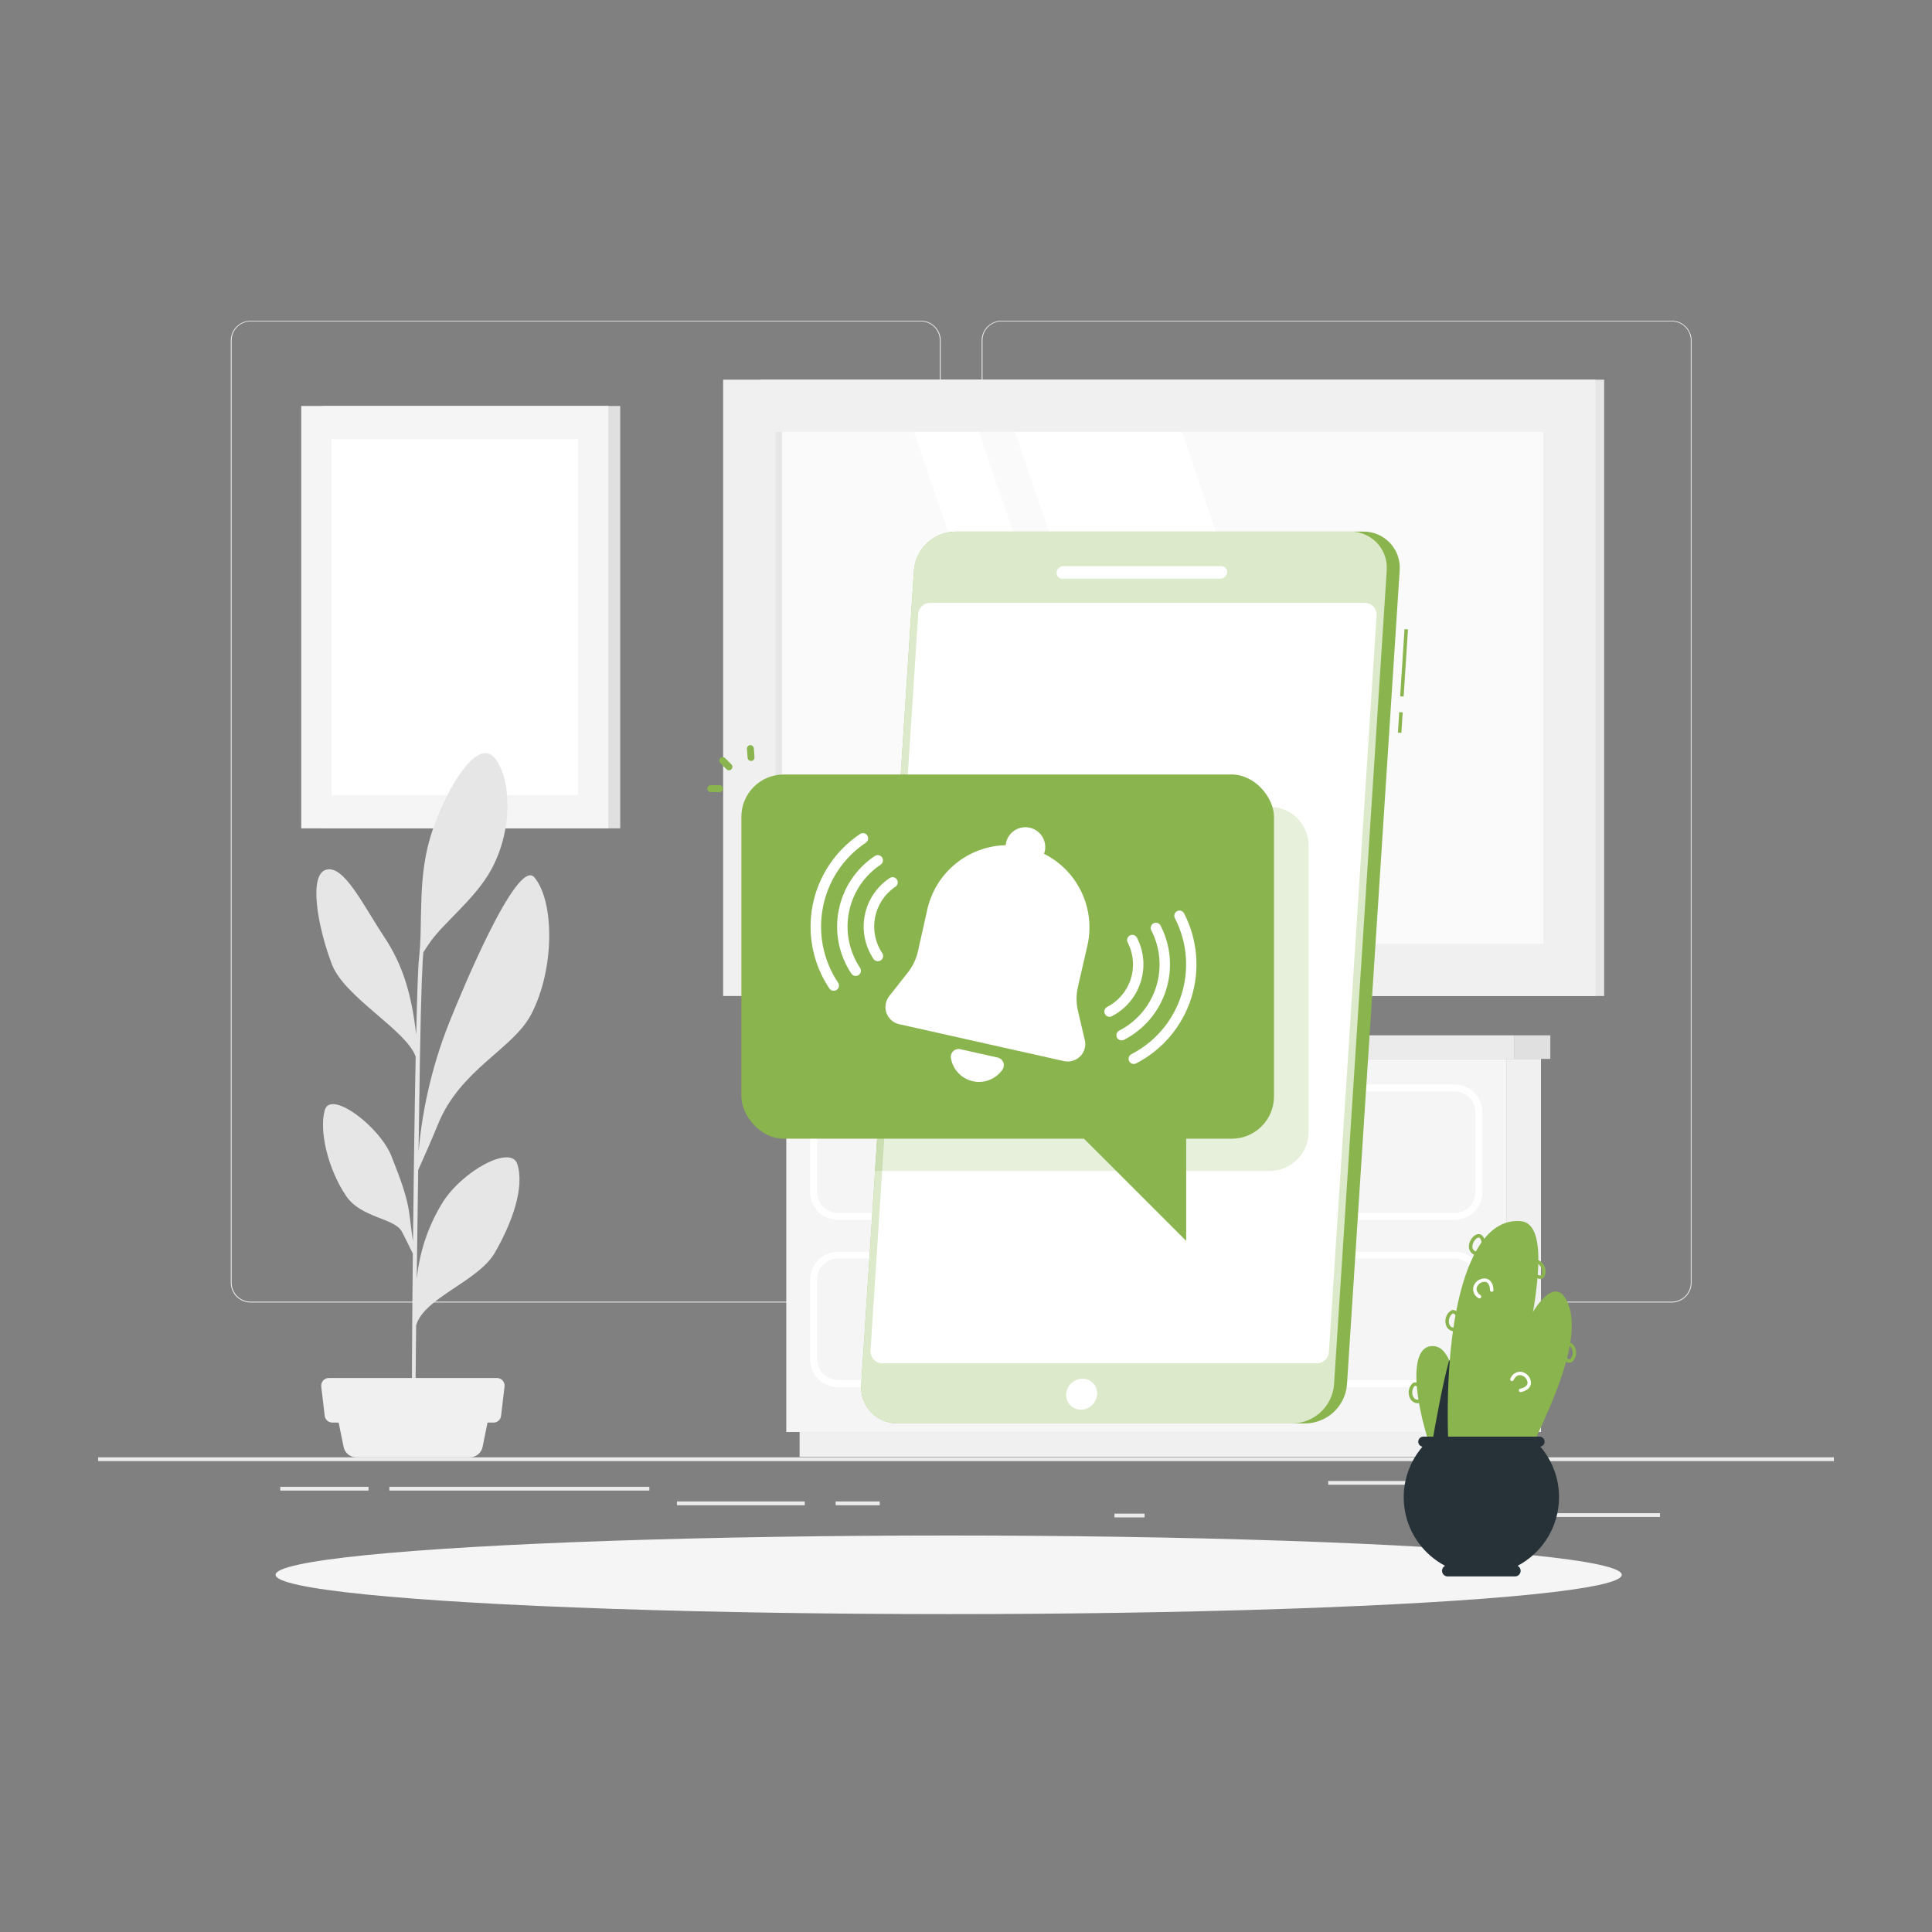 <?xml version="1.0" encoding="UTF-8"?>
<svg width="512px" height="512px" viewBox="0 0 512 512" version="1.1" xmlns="http://www.w3.org/2000/svg" xmlns:xlink="http://www.w3.org/1999/xlink">
    <rect x="0" y="0" width="512" height="512" fill="#808080" stroke="none"/>
    <title>Artboard 2</title>
    <g id="Artboard" stroke="none" stroke-width="1" fill="none" fill-rule="evenodd">
        <g id="Push-notifications-rafiki" transform="translate(26.005, 85)" fill-rule="nonzero">
            <g id="freepik--background-complete--inject-61">
                <rect id="Rectangle_1296" fill="#EBEBEB" x="0" y="301.207" width="460" height="1"></rect>
                <rect id="Rectangle_1297" fill="#EBEBEB" x="383.437" y="316.01" width="30.471" height="1"></rect>
                <rect id="Rectangle_1298" fill="#EBEBEB" x="269.33" y="316.13" width="7.995" height="1"></rect>
                <rect id="Rectangle_1299" fill="#EBEBEB" x="325.984" y="307.473" width="56.525" height="1"></rect>
                <rect id="Rectangle_1300" fill="#EBEBEB" x="195.454" y="312.901" width="11.675" height="1"></rect>
                <rect id="Rectangle_1301" fill="#EBEBEB" x="153.383" y="312.901" width="33.883" height="1"></rect>
                <rect id="Rectangle_1302" fill="#EBEBEB" x="48.262" y="309.019" width="23.395" height="1"></rect>
                <rect id="Rectangle_1303" fill="#EBEBEB" x="77.179" y="309.019" width="68.899" height="1"></rect>
                <path d="M218.039,260.176 L40.396,260.176 C37.499,260.171 35.153,257.82 35.153,254.923 L35.153,5.207 C35.178,2.328 37.517,0.006 40.396,0 L218.039,0 C220.94,0 223.292,2.352 223.292,5.253 L223.292,254.923 C223.292,257.824 220.94,260.176 218.039,260.176 Z M40.396,0.184 C37.626,0.189 35.383,2.437 35.383,5.207 L35.383,254.923 C35.383,257.693 37.626,259.941 40.396,259.947 L218.039,259.947 C220.812,259.942 223.058,257.696 223.063,254.923 L223.063,5.207 C223.058,2.435 220.812,0.188 218.039,0.184 L40.396,0.184 Z" id="Path_2324" fill="#EBEBEB"></path>
                <path d="M417.046,260.176 L239.394,260.176 C236.495,260.172 234.146,257.822 234.141,254.923 L234.141,5.207 C234.171,2.326 236.513,0.005 239.394,0 L417.046,0 C419.922,0.01 422.255,2.331 422.28,5.207 L422.28,254.923 C422.28,257.817 419.94,260.166 417.046,260.176 Z M239.394,0.184 C236.622,0.188 234.375,2.435 234.371,5.207 L234.371,254.923 C234.375,257.696 236.622,259.942 239.394,259.947 L417.046,259.947 C419.818,259.942 422.065,257.696 422.069,254.923 L422.069,5.207 C422.065,2.435 419.818,0.188 417.046,0.184 L239.394,0.184 Z" id="Path_2325" fill="#EBEBEB"></path>
                <rect id="Rectangle_1304" fill="#E6E6E6" transform="translate(287.317, 97.285) rotate(180) translate(-287.317, -97.285)" x="175.519" y="15.621" width="223.596" height="163.327"></rect>
                <rect id="Rectangle_1305" fill="#F0F0F0" transform="translate(281.23, 97.285) rotate(180) translate(-281.23, -97.285)" x="165.637" y="15.621" width="231.186" height="163.327"></rect>
                <polygon id="Rectangle_1306" fill="#FAFAFA" transform="translate(281.22, 97.286) rotate(90) translate(-281.22, -97.286)" points="213.393 -4.471 349.048 -4.471 349.048 199.043 213.393 199.043"></polygon>
                <polygon id="Path_2326" fill="#FFFFFF" points="333.509 165.103 287.185 29.458 242.935 29.458 289.259 165.103"></polygon>
                <polygon id="Path_2327" fill="#FFFFFF" points="279.763 165.103 233.439 29.458 216.191 29.458 262.515 165.103"></polygon>
                <polygon id="Rectangle_1307" fill="#E6E6E6" transform="translate(180.352, 97.286) rotate(90) translate(-180.352, -97.286)" points="112.525 96.407 248.179 96.407 248.179 98.164 112.525 98.164"></polygon>
                <rect id="Rectangle_1308" fill="#E0E0E0" transform="translate(98.882, 78.554) rotate(180) translate(-98.882, -78.554)" x="59.404" y="22.585" width="78.955" height="111.937"></rect>
                <rect id="Rectangle_1309" fill="#F5F5F5" transform="translate(94.512, 78.554) rotate(180) translate(-94.512, -78.554)" x="53.82" y="22.585" width="81.384" height="111.937"></rect>
                <polygon id="Rectangle_1310" fill="#FFFFFF" transform="translate(94.513, 78.544) rotate(90) translate(-94.513, -78.544)" points="47.367 45.885 141.658 45.885 141.658 111.204 47.367 111.204"></polygon>
                <path d="M90.096,212.887 C95.957,198.425 109.895,193.043 114.715,183.907 C121.017,171.947 120.98,153.997 115.634,147.534 C110.961,141.903 95.504,179.961 93.766,184.206 C88.997,195.673 86.013,207.804 84.917,220.175 C85.045,211.241 85.165,203.035 85.26,196.706 C85.591,176.061 85.996,169.427 86.179,167.376 C86.823,166.374 87.586,165.215 88.019,164.616 C91.762,159.343 100.061,153.061 104.211,145.4 C110.264,134.203 109.29,120.809 105.04,115.821 C100.596,110.606 92.749,122.933 88.581,135.142 C84.414,147.351 86.19,159.062 85.021,169.181 C84.783,171.168 84.524,178.722 84.294,189.21 C83.024,177.931 80.504,170.377 75.839,163.331 C70.098,154.673 65.14,144.13 60.41,145.487 C55.679,146.845 58.22,160.805 61.964,170.595 C65.313,179.316 81.736,188.02 84.155,195.03 C83.87,209.234 83.613,227.23 83.438,244.001 C82.141,235.344 83.033,234.616 77.716,221.354 C74.561,213.479 61.635,203.763 60.07,209.172 C58.505,214.582 60.871,224.813 65.756,231.991 C69.702,237.768 78.452,237.759 80.476,241.347 C80.945,242.184 82.509,245.394 83.402,247.235 C83.191,267.696 83.098,285.764 83.199,291.919 L84.045,291.984 C84.045,290.392 84.11,280.024 84.275,266.224 C86.401,258.864 100.706,254.623 105.122,246.997 C109.722,239.02 113.071,229.709 111.084,223.481 C109.429,218.283 96.364,225.32 91.112,233.961 C87.402,240.067 85.119,246.933 84.433,254.045 C84.553,244.66 84.69,234.577 84.819,225.065 C85.901,222.685 88.321,217.221 90.096,212.887 Z" id="Path_2328" fill="#E6E6E6"></path>
                <path d="M98.495,301.209 L68.425,301.209 C66.787,301.207 65.376,300.054 65.049,298.448 L62.918,287.96 L104.014,287.96 L101.881,298.476 C101.535,300.069 100.127,301.207 98.496,301.209 L98.495,301.209 Z" id="Path_2329" fill="#F0F0F0"></path>
                <path d="M104.879,291.999 L62.053,291.999 C61.027,291.996 60.165,291.226 60.048,290.206 L59.128,282.432 C59.066,281.862 59.249,281.292 59.631,280.864 C60.014,280.436 60.56,280.19 61.134,280.188 L105.699,280.188 C106.274,280.187 106.822,280.432 107.205,280.86 C107.588,281.289 107.77,281.861 107.704,282.432 L106.785,290.206 C106.674,291.19 105.868,291.948 104.88,292.001 L104.879,291.999 Z" id="Path_2330" fill="#F0F0F0"></path>
                <rect id="Rectangle_1311" fill="#F0F0F0" transform="translate(377.774, 245.055) rotate(180) translate(-377.774, -245.055)" x="373.179" y="195.61" width="9.191" height="98.891"></rect>
                <rect id="Rectangle_1312" fill="#F0F0F0" transform="translate(282.372, 297.796) rotate(180) translate(-282.372, -297.796)" x="185.895" y="294.502" width="192.952" height="6.587"></rect>
                <rect id="Rectangle_1313" fill="#F5F5F5" x="182.371" y="195.61" width="190.818" height="98.891"></rect>
                <rect id="Rectangle_1314" fill="#E0E0E0" transform="translate(380.098, 192.491) rotate(180) translate(-380.098, -192.491)" x="375.351" y="189.371" width="9.495" height="6.238"></rect>
                <rect id="Rectangle_1315" fill="#EBEBEB" x="179.897" y="189.373" width="195.454" height="6.238"></rect>
                <path d="M359.489,238.281 L196.061,238.281 C191.996,238.281 188.701,234.985 188.701,230.92 L188.701,209.761 C188.701,205.696 191.996,202.4 196.061,202.4 L359.489,202.4 C363.554,202.4 366.85,205.696 366.85,209.761 L366.85,230.92 C366.85,234.985 363.554,238.281 359.489,238.281 L359.489,238.281 Z M196.061,204.24 C193.013,204.24 190.542,206.711 190.542,209.759 L190.542,230.919 C190.542,233.967 193.013,236.438 196.061,236.438 L359.489,236.438 C362.538,236.438 365.009,233.967 365.009,230.919 L365.009,209.761 C365.009,206.713 362.538,204.241 359.489,204.241 L196.061,204.24 Z" id="Path_2331" fill="#FFFFFF"></path>
                <path d="M359.489,282.609 L196.061,282.609 C191.996,282.609 188.701,279.314 188.701,275.249 L188.701,254.094 C188.701,250.029 191.996,246.734 196.061,246.734 L359.489,246.734 C363.554,246.734 366.85,250.029 366.85,254.094 L366.85,275.254 C366.847,279.317 363.552,282.609 359.489,282.609 L359.489,282.609 Z M196.061,248.501 C193.013,248.501 190.542,250.972 190.542,254.021 L190.542,275.18 C190.542,278.229 193.013,280.7 196.061,280.7 L359.489,280.7 C362.538,280.7 365.009,278.229 365.009,275.18 L365.009,254.021 C365.009,250.972 362.538,248.501 359.489,248.501 L196.061,248.501 Z" id="Path_2332" fill="#FFFFFF"></path>
                <path d="M322.348,223.558 L233.201,223.558 C231.883,223.558 230.814,222.493 230.809,221.175 L230.809,219.427 C230.814,218.109 231.883,217.044 233.201,217.044 L322.348,217.044 C323.666,217.044 324.735,218.109 324.74,219.427 L324.74,221.175 C324.735,222.493 323.666,223.558 322.348,223.558 Z M233.201,218.959 C232.901,218.963 232.658,219.202 232.648,219.501 L232.648,221.249 C232.658,221.548 232.901,221.787 233.201,221.791 L322.348,221.791 C322.649,221.791 322.895,221.55 322.901,221.249 L322.901,219.501 C322.895,219.2 322.649,218.959 322.348,218.959 L233.201,218.959 Z" id="Path_2333" fill="#FFFFFF"></path>
                <path d="M322.348,267.894 L233.201,267.894 C231.883,267.894 230.814,266.828 230.809,265.511 L230.809,263.766 C230.814,262.448 231.883,261.383 233.201,261.383 L322.348,261.383 C323.666,261.383 324.735,262.448 324.74,263.766 L324.74,265.514 C324.735,266.832 323.666,267.897 322.348,267.897 L322.348,267.894 Z M233.201,263.22 C232.901,263.225 232.658,263.463 232.648,263.762 L232.648,265.511 C232.658,265.81 232.901,266.048 233.201,266.053 L322.348,266.053 C322.649,266.053 322.895,265.812 322.901,265.511 L322.901,263.766 C322.895,263.465 322.649,263.224 322.348,263.224 L233.201,263.22 Z" id="Path_2334" fill="#FFFFFF"></path>
            </g>
            <g id="freepik--Shadow--inject-61" transform="translate(47.022, 321.926)" fill="#F5F5F5">
                <ellipse id="freepik--path--inject-61" cx="178.379" cy="10.414" rx="178.379" ry="10.414"></ellipse>
            </g>
            <g id="freepik--Device--inject-61" transform="translate(202.204, 55.881)">
                <polygon id="Rectangle_1316" fill="#8AB44D" transform="translate(142.887, 50.587) rotate(-86.3) translate(-142.887, -50.587)" points="140.172 50.127 145.601 50.127 145.601 51.047 140.172 51.047"></polygon>
                <polygon id="Rectangle_1317" fill="#8AB44D" transform="translate(143.884, 34.782) rotate(-86.31) translate(-143.884, -34.782)" points="134.965 34.322 152.803 34.322 152.803 35.242 134.965 35.242"></polygon>
                <path d="M133.081,0 L24.935,0 C19.181,0.101 14.446,4.558 13.996,10.295 L0.028,226.035 C-0.178,228.708 0.747,231.346 2.578,233.305 C4.409,235.264 6.979,236.365 9.66,236.34 L117.789,236.34 C123.553,236.244 128.302,231.783 128.755,226.035 L142.721,10.295 C142.928,7.622 142.002,4.985 140.171,3.028 C138.339,1.07 135.77,-0.028 133.089,0 L133.081,0 Z" id="Path_2335" fill="#8AB44D"></path>
                <path d="M129.649,0 L24.935,0 C19.181,0.101 14.446,4.558 13.996,10.295 L0.028,226.035 C-0.178,228.708 0.747,231.346 2.578,233.305 C4.409,235.264 6.979,236.365 9.66,236.34 L114.357,236.34 C120.122,236.243 124.869,231.782 125.324,226.035 L139.29,10.295 C139.496,7.622 138.571,4.985 136.739,3.028 C134.908,1.07 132.338,-0.028 129.658,0 L129.649,0 Z" id="Path_2336" fill="#FFFFFF" opacity="0.7"></path>
                <path d="M120.817,220.397 L5.634,220.397 C4.763,220.397 3.93,220.038 3.334,219.403 C2.738,218.769 2.431,217.915 2.487,217.046 L15.128,21.822 C15.235,20.167 16.608,18.878 18.266,18.878 L133.46,18.878 C134.331,18.878 135.164,19.24 135.76,19.876 C136.356,20.512 136.662,21.366 136.606,22.236 L123.963,217.453 C123.856,219.111 122.478,220.4 120.817,220.397 L120.817,220.397 Z" id="Path_2337" fill="#FFFFFF"></path>
                <path d="M95.222,12.493 L53.359,12.493 C52.923,12.497 52.506,12.318 52.208,11.999 C51.911,11.681 51.761,11.252 51.794,10.818 L51.794,10.818 C51.881,9.894 52.643,9.18 53.57,9.152 L95.433,9.152 C95.868,9.145 96.286,9.322 96.584,9.639 C96.882,9.956 97.032,10.384 96.998,10.818 L96.998,10.818 C96.915,11.745 96.152,12.464 95.222,12.493 L95.222,12.493 Z" id="Path_2338" fill="#FFFFFF"></path>
                <path d="M62.543,228.591 C62.404,230.879 60.52,232.67 58.228,232.695 C57.156,232.705 56.127,232.268 55.389,231.49 C54.652,230.712 54.27,229.662 54.337,228.591 C54.482,226.307 56.364,224.522 58.652,224.497 C59.723,224.485 60.751,224.92 61.49,225.696 C62.228,226.473 62.61,227.522 62.543,228.591 L62.543,228.591 Z" id="Path_2339" fill="#FFFFFF"></path>
                <path d="M108.268,72.919 L9.911,72.919 L3.655,169.427 L108.268,169.427 C113.951,169.418 118.558,164.816 118.573,159.133 L118.573,83.251 C118.578,77.553 113.966,72.929 108.268,72.919 Z" id="Path_2340" fill="#8AB44D" opacity="0.2"></path>
            </g>
            <g id="freepik--Notification--inject-61" transform="translate(161.433, 112.466)">
                <rect id="Rectangle_1318" fill="#8AB44D" x="9.035" y="7.787" width="141.147" height="96.516" rx="11.2"></rect>
                <path d="M5.741,6.673 C5.499,6.672 5.268,6.576 5.097,6.406 L3.442,4.758 C3.081,4.398 3.081,3.813 3.442,3.453 C3.802,3.092 4.387,3.092 4.747,3.453 L6.394,5.108 C6.658,5.371 6.736,5.767 6.593,6.11 C6.449,6.453 6.113,6.676 5.741,6.673 L5.741,6.673 Z" id="Path_2341" fill="#8AB44D"></path>
                <path d="M3.248,12.45 L0.92,12.45 C0.412,12.45 0,12.038 0,11.53 C0,11.022 0.412,10.611 0.92,10.611 L3.248,10.611 C3.756,10.611 4.167,11.022 4.167,11.53 C4.167,12.038 3.756,12.45 3.248,12.45 L3.248,12.45 Z" id="Path_2342" fill="#8AB44D"></path>
                <path d="M11.602,4.192 C11.117,4.193 10.714,3.818 10.682,3.334 L10.51,1.006 C10.478,0.674 10.629,0.351 10.904,0.162 C11.179,-0.027 11.535,-0.052 11.833,0.096 C12.132,0.245 12.326,0.544 12.341,0.878 L12.513,3.206 C12.53,3.45 12.45,3.692 12.289,3.877 C12.128,4.062 11.899,4.175 11.655,4.191 L11.602,4.192 Z" id="Path_2343" fill="#8AB44D"></path>
                <polygon id="Path_2344" fill="#8AB44D" points="89.902 94.376 126.913 131.384 126.913 94.376"></polygon>
                <path d="M100.049,78.166 L98.21,70.355 C97.745,68.301 97.745,66.17 98.21,64.116 L100.768,52.999 C102.921,43.24 98.167,33.267 89.232,28.794 C89.313,28.589 89.383,28.38 89.443,28.167 C89.854,26.332 89.254,24.416 87.87,23.142 C86.485,21.868 84.526,21.43 82.731,21.992 C80.936,22.554 79.577,24.031 79.166,25.867 C79.12,26.082 79.092,26.301 79.083,26.52 C69.096,26.757 60.544,33.745 58.323,43.485 L55.83,54.617 C55.372,56.666 54.461,58.587 53.163,60.237 L48.204,66.539 C47.218,67.795 46.945,69.47 47.481,70.974 C48.016,72.479 49.286,73.604 50.845,73.954 L94.545,83.742 C96.098,84.078 97.714,83.597 98.831,82.467 C99.948,81.337 100.41,79.715 100.056,78.166 L100.049,78.166 Z" id="Path_2345" fill="#FFFFFF"></path>
                <path d="M67.049,80.577 C66.374,80.428 65.67,80.626 65.171,81.105 C64.672,81.583 64.445,82.279 64.565,82.96 C65.075,85.986 67.366,88.402 70.36,89.072 C73.355,89.743 76.457,88.534 78.208,86.014 C78.605,85.451 78.696,84.727 78.451,84.083 C78.205,83.439 77.656,82.96 76.985,82.804 L67.049,80.577 Z" id="Path_2346" fill="#FFFFFF"></path>
                <path d="M33.487,65.095 C33.024,65.098 32.591,64.866 32.337,64.478 C27.991,57.969 26.409,49.999 27.939,42.323 C29.47,34.646 33.987,27.892 40.497,23.547 C40.908,23.274 41.434,23.241 41.875,23.461 C42.317,23.681 42.608,24.119 42.639,24.611 C42.669,25.104 42.435,25.575 42.024,25.848 C29.754,34.067 26.461,50.671 34.664,62.951 C34.869,63.255 34.945,63.627 34.874,63.987 C34.803,64.346 34.592,64.662 34.286,64.864 C34.049,65.02 33.771,65.101 33.487,65.095 L33.487,65.095 Z" id="Path_2347" fill="#FFFFFF"></path>
                <path d="M39.329,61.174 C38.869,61.172 38.441,60.941 38.188,60.558 C31.301,50.231 34.081,36.278 44.399,29.379 C44.81,29.103 45.337,29.067 45.781,29.285 C46.225,29.503 46.52,29.942 46.553,30.436 C46.586,30.929 46.354,31.404 45.943,31.679 C41.593,34.582 38.575,39.093 37.552,44.221 C36.529,49.349 37.584,54.673 40.487,59.022 C40.692,59.326 40.768,59.698 40.697,60.058 C40.626,60.417 40.415,60.733 40.11,60.935 C39.881,61.088 39.612,61.171 39.337,61.174 L39.329,61.174 Z" id="Path_2348" fill="#FFFFFF"></path>
                <path d="M45.181,57.264 C44.723,57.266 44.294,57.038 44.04,56.656 C41.765,53.247 40.938,49.073 41.743,45.054 C42.547,41.034 44.917,37.5 48.329,35.229 C48.962,34.803 49.82,34.97 50.247,35.602 C50.673,36.235 50.506,37.093 49.874,37.52 C44.049,41.414 42.48,49.291 46.368,55.119 C46.658,55.546 46.684,56.099 46.436,56.551 C46.188,57.003 45.707,57.278 45.191,57.262 L45.181,57.264 Z" id="Path_2349" fill="#FFFFFF"></path>
                <path d="M113.051,84.497 C112.408,84.509 111.843,84.074 111.691,83.45 C111.538,82.826 111.84,82.179 112.416,81.894 C125.538,75.11 130.683,58.978 123.911,45.849 C123.563,45.174 123.828,44.344 124.504,43.996 C125.179,43.647 126.009,43.913 126.357,44.588 C129.946,51.547 130.622,59.646 128.237,67.104 C125.852,74.561 120.601,80.765 113.641,84.35 C113.457,84.44 113.255,84.49 113.051,84.497 L113.051,84.497 Z" id="Path_2350" fill="#FFFFFF"></path>
                <path d="M109.82,78.25 C109.176,78.264 108.609,77.829 108.456,77.203 C108.304,76.577 108.607,75.93 109.185,75.646 C113.835,73.249 117.34,69.102 118.93,64.118 C120.519,59.134 120.062,53.723 117.659,49.077 C117.319,48.4 117.586,47.575 118.26,47.227 C118.933,46.879 119.76,47.138 120.116,47.807 C122.854,53.104 123.375,59.272 121.564,64.953 C119.752,70.633 115.756,75.361 110.456,78.094 C110.261,78.198 110.043,78.252 109.822,78.25 L109.82,78.25 Z" id="Path_2351" fill="#FFFFFF"></path>
                <path d="M106.591,72.003 C105.959,71.992 105.414,71.556 105.265,70.942 C105.116,70.328 105.4,69.69 105.956,69.39 C108.948,67.851 111.204,65.185 112.228,61.98 C113.251,58.774 112.958,55.294 111.412,52.305 C111.179,51.866 111.2,51.335 111.467,50.915 C111.734,50.495 112.206,50.251 112.703,50.276 C113.2,50.301 113.645,50.591 113.869,51.036 C117.767,58.623 114.786,67.933 107.207,71.846 C107.016,71.944 106.806,71.998 106.591,72.003 L106.591,72.003 Z" id="Path_2352" fill="#FFFFFF"></path>
            </g>
            <g id="freepik--Plant--inject-61" transform="translate(345.994, 238.587)">
                <path d="M9.842,67.331 C3.035,51.267 0.284,32.371 8.075,33.153 C16.07,33.925 15.132,62.409 16.429,65.537 C14.506,66.877 12.179,67.511 9.842,67.331 Z" id="Path_2353" fill="#8AB44D"></path>
                <path d="M12.051,36.85 C10.376,42.977 8.6,52.444 7.247,60.467 C8.019,62.768 8.894,65.067 9.841,67.33 C12.181,67.509 14.511,66.875 16.438,65.535 C15.408,63.069 15.777,44.818 12.051,36.85 Z" id="Path_2354" fill="#263238"></path>
                <path d="M12.088,64.385 C9.954,30.253 15.768,-1.386 31.078,0.047 C44.215,1.28 25.061,58.742 25.43,65.367 C19.413,67.698 12.088,64.385 12.088,64.385 Z" id="Path_2355" fill="#8AB44D"></path>
                <path d="M22.005,64.166 C24.407,39.631 37.35,10.998 42.907,20.567 C49.964,32.71 31.867,61.635 31.38,66.391 C26.854,67.367 22.005,64.166 22.005,64.166 Z" id="Path_2356" fill="#8AB44D"></path>
                <path d="M19.591,9.159 C18.934,9.138 18.314,8.849 17.876,8.359 C17.438,7.868 17.22,7.22 17.273,6.565 C17.383,5.021 18.646,3.477 19.831,3.465 C20.401,3.465 21.358,3.76 21.598,5.884 L20.679,5.993 C20.569,4.981 20.265,4.384 19.86,4.384 L19.86,4.384 C19.234,4.384 18.279,5.525 18.205,6.628 C18.14,7.548 18.656,8.063 19.749,8.248 L19.591,9.159 Z" id="Path_2357" fill="#8AB44D"></path>
                <path d="M36.108,15.332 C35.438,15.281 34.797,15.037 34.262,14.63 L34.759,13.867 C35.617,14.419 36.278,14.567 36.535,14.253 C36.864,13.292 36.595,12.227 35.849,11.539 C35.206,10.923 34.451,10.969 33.619,11.71 L33.02,11.01 C33.455,10.52 34.072,10.229 34.727,10.205 C35.382,10.18 36.019,10.425 36.489,10.881 C37.603,11.875 37.916,13.49 37.252,14.828 C36.976,15.177 36.547,15.369 36.103,15.342 L36.108,15.332 Z" id="Path_2358" fill="#8AB44D"></path>
                <path d="M13.56,29.224 C12.411,29.302 11.383,28.515 11.158,27.385 C10.758,25.946 11.369,24.417 12.649,23.65 C13.174,23.478 14.193,23.456 15.068,25.417 L14.223,25.803 C13.809,24.883 13.303,24.386 12.944,24.525 C12.154,25.154 11.796,26.181 12.025,27.165 C12.236,28.085 12.944,28.399 13.994,28.232 L14.132,29.152 C13.944,29.193 13.753,29.217 13.56,29.224 L13.56,29.224 Z" id="Path_2359" fill="#8AB44D"></path>
                <path d="M3.762,48.277 C2.844,48.296 2.008,47.752 1.655,46.904 C0.993,45.565 1.301,43.949 2.41,42.948 C2.897,42.672 3.891,42.469 5.124,44.236 L4.369,44.761 C3.781,43.924 3.22,43.547 2.87,43.749 C2.207,44.512 2.058,45.596 2.492,46.51 C2.87,47.328 3.587,47.549 4.627,47.18 L4.93,48.054 C4.557,48.196 4.162,48.271 3.762,48.277 Z" id="Path_2360" fill="#8AB44D"></path>
                <path d="M20.065,20.503 C19.97,20.503 19.877,20.474 19.799,20.421 C18.617,19.767 18.098,18.342 18.584,17.082 C19.131,15.828 20.435,15.08 21.794,15.243 C22.364,15.344 23.698,15.85 23.791,18.297 C23.791,18.551 23.585,18.757 23.331,18.757 C23.077,18.757 22.871,18.551 22.871,18.297 C22.817,17.019 22.384,16.238 21.629,16.107 C20.691,16.032 19.807,16.561 19.43,17.423 C19.099,18.206 19.43,18.997 20.349,19.654 C20.515,19.769 20.586,19.978 20.525,20.17 C20.464,20.363 20.285,20.493 20.083,20.491 L20.065,20.503 Z" id="Path_2361" fill="#FFFFFF"></path>
                <path d="M30.966,45.333 C30.749,45.336 30.562,45.18 30.525,44.965 C30.498,44.848 30.519,44.725 30.584,44.623 C30.648,44.521 30.751,44.449 30.868,44.423 C32.119,44.166 32.809,43.605 32.828,42.841 C32.743,41.903 32.075,41.121 31.162,40.891 C30.333,40.688 29.597,41.139 29.103,42.152 C29.035,42.307 28.887,42.412 28.718,42.426 C28.55,42.44 28.387,42.36 28.294,42.218 C28.202,42.077 28.194,41.896 28.274,41.747 C28.74,40.489 30.043,39.747 31.362,39.99 C32.696,40.319 33.659,41.48 33.735,42.852 C33.735,43.432 33.44,44.83 31.048,45.326 L30.966,45.333 Z" id="Path_2362" fill="#FFFFFF"></path>
                <path d="M43.901,37.576 C43.367,37.576 42.659,37.264 41.868,36.076 L42.631,35.562 C43.201,36.408 43.745,36.795 44.103,36.601 C44.807,35.861 44.979,34.762 44.536,33.841 C44.192,33.023 43.468,32.782 42.42,33.124 L42.135,32.25 C42.728,31.975 43.408,31.951 44.019,32.183 C44.63,32.415 45.122,32.884 45.383,33.484 C46.022,34.833 45.679,36.442 44.546,37.413 C44.349,37.523 44.126,37.58 43.901,37.576 Z" id="Path_2363" fill="#8AB44D"></path>
                <path d="M41.161,73.171 C41.169,68.26 39.409,63.51 36.202,59.789 C36.852,59.694 37.336,59.14 37.343,58.483 C37.338,57.735 36.729,57.131 35.981,57.131 L5.177,57.131 C4.483,57.142 3.911,57.681 3.859,58.373 C3.806,59.065 4.29,59.684 4.975,59.799 C0.893,64.539 -0.806,70.882 0.36,77.028 C1.526,83.173 5.43,88.453 10.965,91.368 C10.353,91.684 10.038,92.377 10.201,93.046 C10.363,93.714 10.963,94.184 11.651,94.184 L29.494,94.184 C30.18,94.181 30.776,93.711 30.939,93.044 C31.102,92.378 30.788,91.686 30.18,91.368 C36.933,87.809 41.16,80.804 41.161,73.171 Z" id="Path_2364" fill="#263238"></path>
            </g>
        </g>
    </g>
</svg>